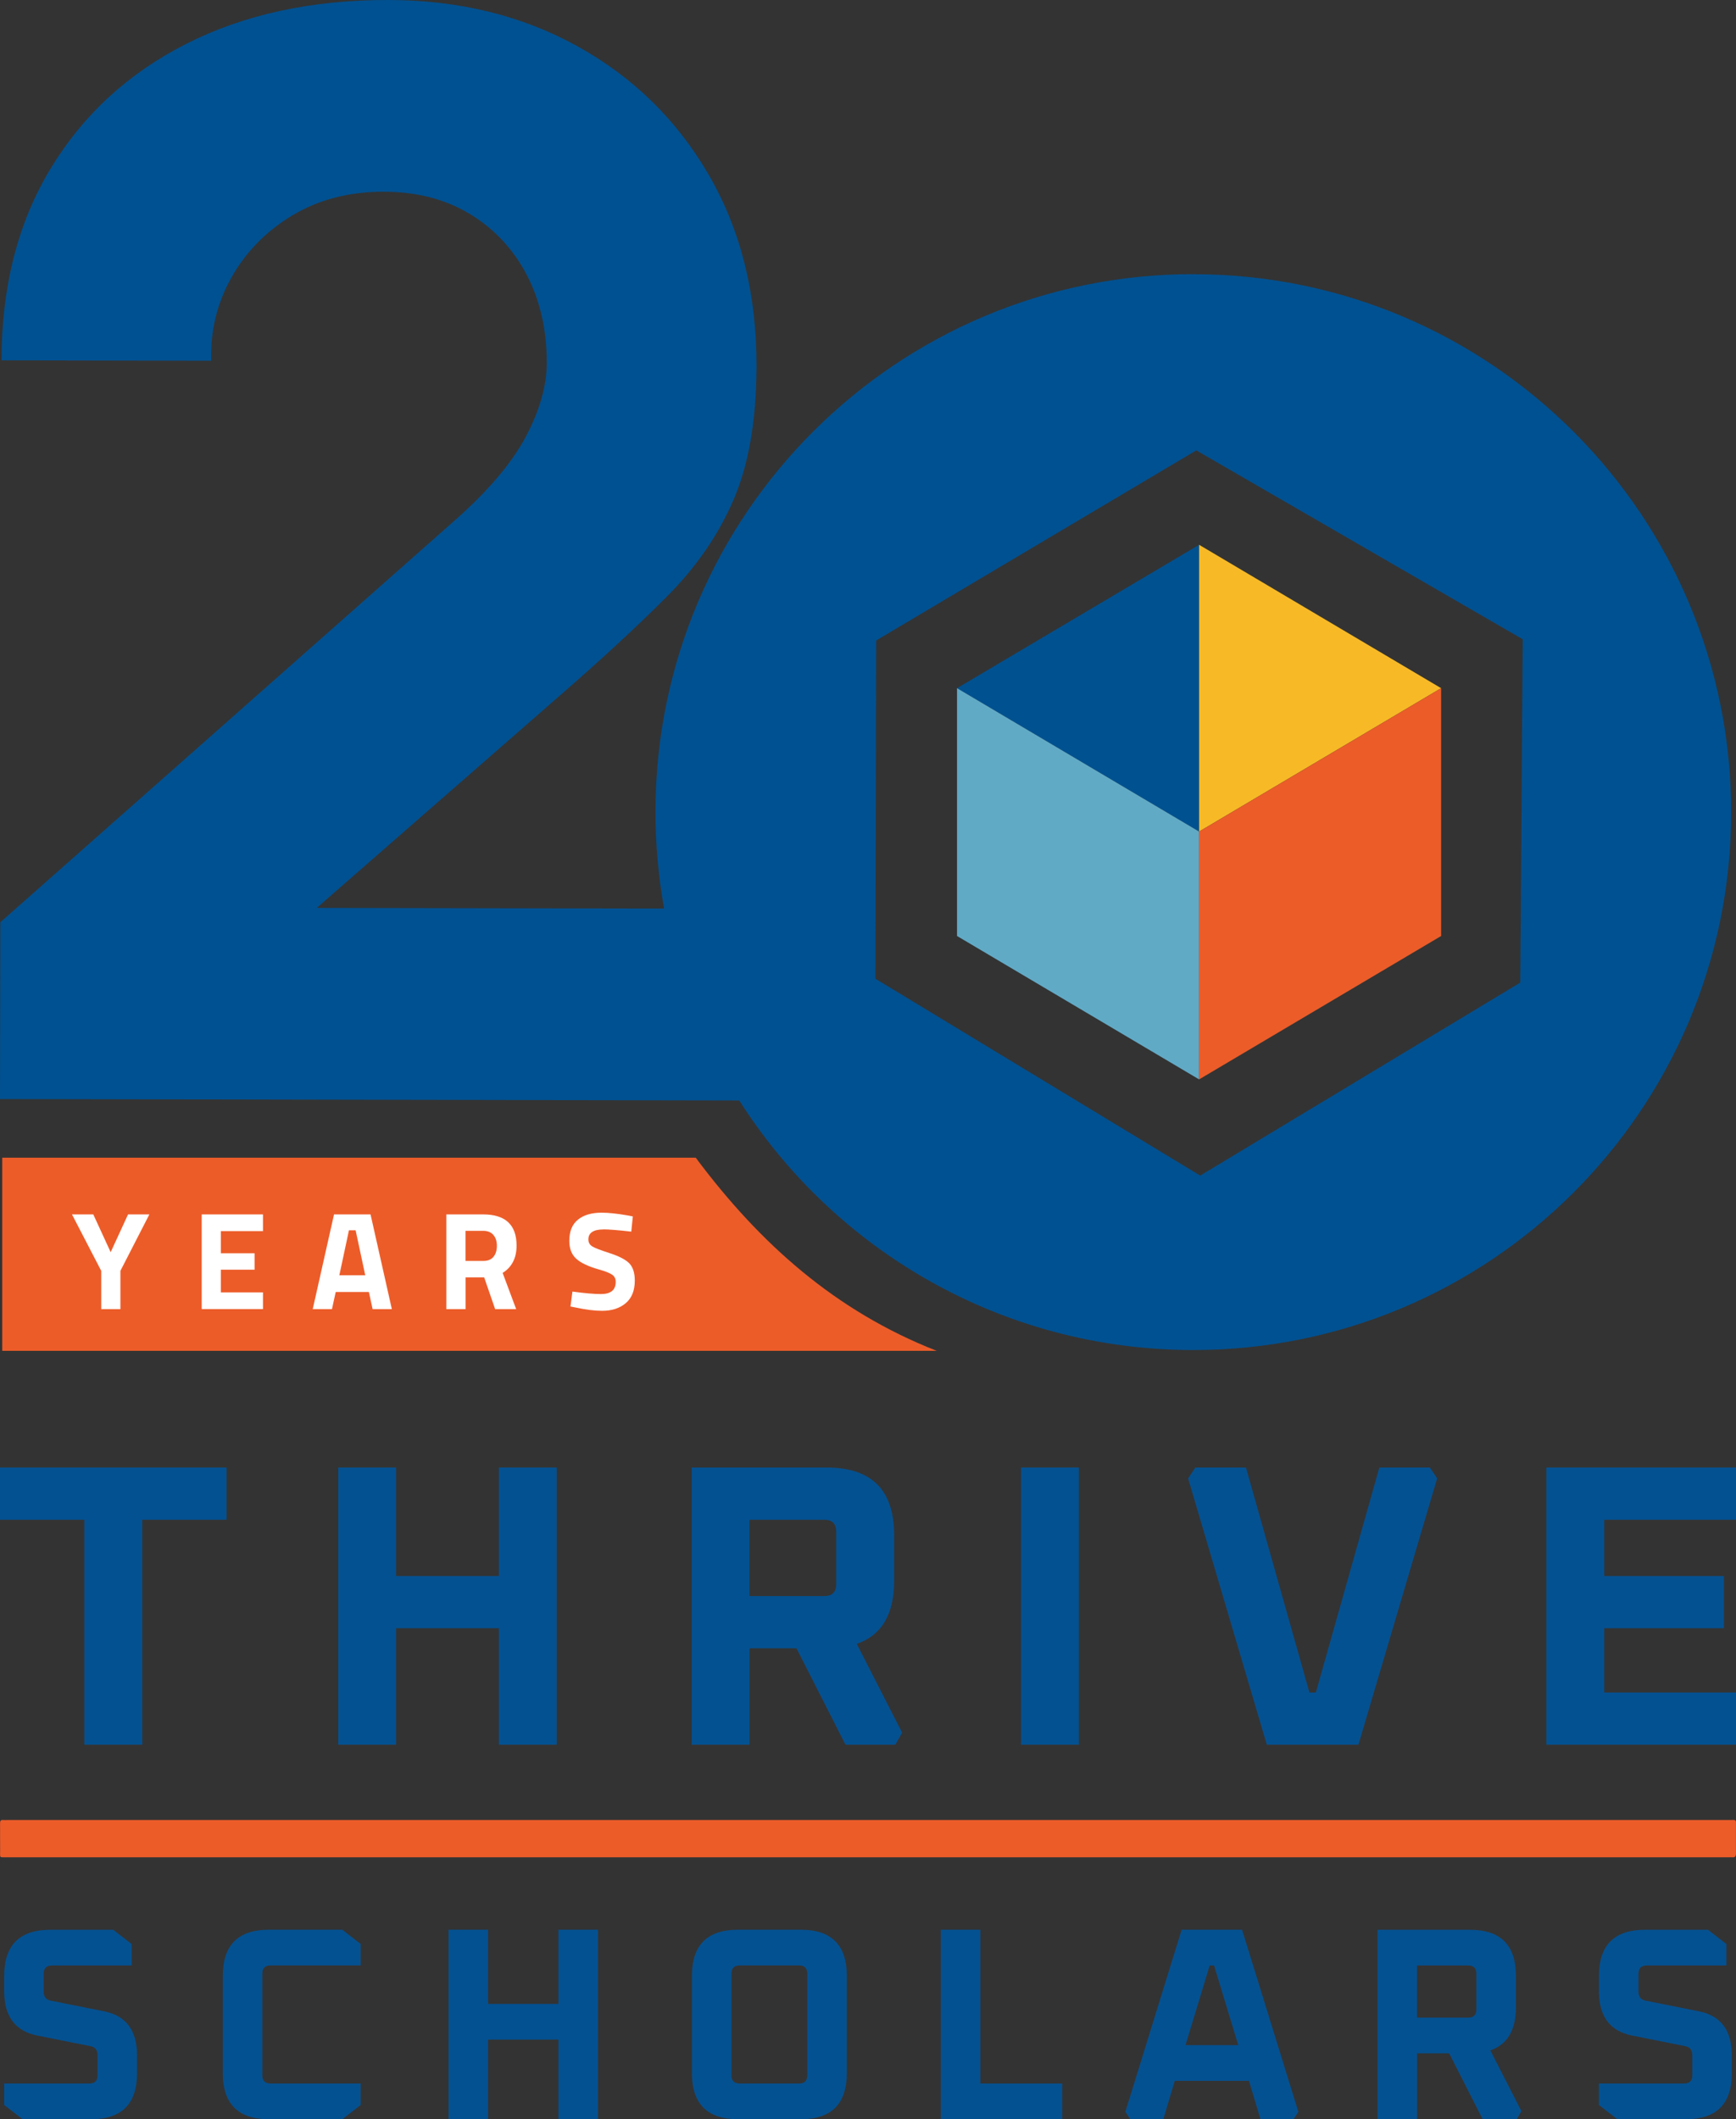 <?xml version="1.0" encoding="UTF-8"?><svg id="Layer_2" xmlns="http://www.w3.org/2000/svg" viewBox="0 0 301.48 367.98"><rect x="0" y="0" width="301.48" height="367.98" fill="#333333" stroke="none"/><defs><style>.cls-1{fill:#f7b926;}.cls-2{fill:#005190;}.cls-3{fill:#005191;}.cls-4{fill:#045191;}.cls-5{fill:#eb5c29;}.cls-6{fill:#fff;}.cls-7{fill:#ec5c29;}.cls-8{fill:#61aac6;}</style></defs><g id="Layer_1-2"><g><g><path class="cls-7" d="M150.72,322.49c-49.85,0-99.7,0-149.55,0-1.36,0-1.14,.13-1.15-1.18-.01-1.58,0-3.17-.01-4.75,0-.42,.13-.6,.55-.55,.18,.02,.36,0,.55,0,99.74,0,199.48,0,299.22,0,1.26,0,1.14-.19,1.14,1.13,0,1.56-.01,3.13,0,4.69,0,.5-.16,.71-.66,.66-.24-.02-.49,0-.73,0H150.72Z"/><polygon class="cls-4" points="0 263.88 0 254.81 39.35 254.81 39.35 263.88 24.7 263.88 24.7 302.94 14.65 302.94 14.65 263.88 0 263.88"/><polygon class="cls-4" points="58.74 302.94 58.74 254.81 68.78 254.81 68.78 273.65 86.64 273.65 86.64 254.81 96.68 254.81 96.68 302.94 86.64 302.94 86.64 282.71 68.78 282.71 68.78 302.94 58.74 302.94"/><path class="cls-4" d="M130.16,277.13h12.97c1.4,0,2.09-.7,2.09-2.09v-9.07c0-1.4-.7-2.09-2.09-2.09h-12.97v13.25Zm-10.04,25.81v-48.13h23.44c7.81,0,11.72,3.91,11.72,11.72v7.95c0,5.81-2.16,9.46-6.49,10.95l7.88,15.42-1.19,2.09h-8.65l-8.51-16.74h-8.16v16.74h-10.04Z"/><rect class="cls-4" x="177.32" y="254.81" width="10.04" height="48.13"/><polygon class="cls-4" points="206.33 256.7 207.59 254.81 216.38 254.81 227.4 293.87 228.52 293.87 239.54 254.81 248.32 254.81 249.58 256.7 235.91 302.94 220 302.94 206.33 256.7"/><polygon class="cls-4" points="268.55 302.94 268.55 254.81 301.48 254.81 301.48 263.88 278.6 263.88 278.6 273.65 299.38 273.65 299.38 282.71 278.6 282.71 278.6 293.87 301.48 293.87 301.48 302.94 268.55 302.94"/><path class="cls-4" d="M.72,365.49v-3.72H15.51c.95,0,1.43-.48,1.43-1.43v-3.48c0-.89-.4-1.41-1.19-1.57l-9.3-1.86c-3.81-.76-5.72-3.32-5.72-7.68v-2.67c0-5.34,2.67-8.01,8.01-8.01h10.92l3.2,2.48v3.72H9.02c-.95,0-1.43,.48-1.43,1.43v3.1c0,.89,.4,1.41,1.19,1.57l9.3,1.86c3.82,.76,5.72,3.32,5.72,7.68v3.05c0,5.34-2.67,8.01-8.01,8.01H3.92l-3.2-2.48Z"/><path class="cls-4" d="M38.69,359.96v-16.89c0-5.34,2.67-8.01,8.01-8.01h12.74l3.2,2.48v3.72h-15.65c-.95,0-1.43,.48-1.43,1.43v17.65c0,.95,.48,1.43,1.43,1.43h15.65v3.72l-3.2,2.48h-12.74c-5.34,0-8.01-2.67-8.01-8.01"/><polygon class="cls-4" points="77.9 367.98 77.9 335.06 84.77 335.06 84.77 347.94 96.98 347.94 96.98 335.06 103.85 335.06 103.85 367.98 96.98 367.98 96.98 354.14 84.77 354.14 84.77 367.98 77.9 367.98"/><path class="cls-4" d="M127.03,360.34c0,.95,.48,1.43,1.43,1.43h10.3c.95,0,1.43-.48,1.43-1.43v-17.65c0-.95-.48-1.43-1.43-1.43h-10.3c-.95,0-1.43,.48-1.43,1.43v17.65Zm-6.87-.38v-16.89c0-5.34,2.67-8.01,8.01-8.01h10.88c5.34,0,8.01,2.67,8.01,8.01v16.89c0,5.34-2.67,8.01-8.01,8.01h-10.88c-5.34,0-8.01-2.67-8.01-8.01"/><polygon class="cls-4" points="163.38 367.98 163.38 335.06 170.25 335.06 170.25 361.77 184.47 361.77 184.47 367.98 163.38 367.98"/><path class="cls-4" d="M205.88,355.1h9.16l-4.2-13.83h-.76l-4.2,13.83Zm-10.45,11.59l9.78-31.63h10.49l9.78,31.63-.86,1.29h-5.72l-2-6.68h-12.88l-2,6.68h-5.72l-.86-1.29Z"/><path class="cls-4" d="M246.09,350.33h8.87c.95,0,1.43-.48,1.43-1.43v-6.2c0-.95-.48-1.43-1.43-1.43h-8.87v9.06Zm-6.87,17.65v-32.91h16.03c5.34,0,8.01,2.67,8.01,8.01v5.44c0,3.98-1.48,6.47-4.44,7.49l5.39,10.54-.81,1.43h-5.91l-5.82-11.45h-5.58v11.45h-6.87Z"/><path class="cls-4" d="M277.67,365.49v-3.72h14.79c.95,0,1.43-.48,1.43-1.43v-3.48c0-.89-.4-1.41-1.19-1.57l-9.3-1.86c-3.81-.76-5.72-3.32-5.72-7.68v-2.67c0-5.34,2.67-8.01,8.01-8.01h10.92l3.2,2.48v3.72h-13.83c-.95,0-1.43,.48-1.43,1.43v3.1c0,.89,.4,1.41,1.19,1.57l9.3,1.86c3.82,.76,5.72,3.32,5.72,7.68v3.05c0,5.34-2.67,8.01-8.01,8.01h-11.88l-3.2-2.48Z"/></g><path class="cls-3" d="M207.42,47.6c-51.58-.1-93.49,41.63-93.59,93.21-.01,5.78,.51,11.44,1.5,16.94l-60.32-.11,41.91-36.6c7.47-6.49,13.77-12.31,18.9-17.46,5.13-5.15,9-10.78,11.61-16.89,2.61-6.11,3.93-13.8,3.95-23.08,.03-12.57-2.73-23.64-8.26-33.19-5.53-9.55-13.13-17-22.79-22.36C90.68,2.71,79.74,.02,67.51,0c-13.36-.03-25.07,2.51-35.14,7.6-10.07,5.1-17.93,12.32-23.59,21.68C3.12,38.63,.28,49.73,.26,62.57l36.42,.07c-.16-5.2,1.02-10.04,3.54-14.5,2.52-4.46,6.06-8.06,10.62-10.78,4.56-2.72,9.83-4.08,15.81-4.07,5.72,.01,10.71,1.3,14.95,3.87,4.24,2.57,7.53,6.09,9.87,10.56,2.33,4.47,3.49,9.57,3.48,15.29,0,3.99-1.23,8.28-3.67,12.87-2.44,4.59-6.61,9.48-12.52,14.67L.06,160.13l-.06,30.7,128.38,.25c16.54,25.99,45.58,43.26,78.67,43.33,51.58,.1,93.49-41.63,93.59-93.21,.1-51.58-41.63-93.49-93.21-93.59Zm56.96,71.56l-.31,43.59-.06,7.86-6.73,4.06-41.58,25.07-7.27,4.38-7.26-4.4-42.36-25.67-6.78-4.11,.02-7.92,.09-42.84,.02-7.97,6.85-4.07,41.67-24.74,7.07-4.2,7.12,4.12,42.5,24.59,7.07,4.09-.06,8.16Z"/><path class="cls-7" d="M120.82,201.01H.39v33.54H162.67c-17.6-6.9-30.71-18.62-41.85-33.54Z"/><g><path class="cls-6" d="M20.92,227.31h-3.34v-6.65l-5.08-9.8h3.7l3.02,6.56,3.02-6.56h3.7l-5.03,9.8v6.65Z"/><path class="cls-6" d="M35.03,227.31v-16.45h10.64v2.9h-7.31v3.85h5.85v2.85h-5.85v3.94h7.31v2.9h-10.64Z"/><path class="cls-6" d="M54.31,227.31l3.7-16.45h6.34l3.7,16.45h-3.34l-.65-2.98h-5.76l-.65,2.98h-3.34Zm6.29-13.69l-1.67,7.81h4.5l-1.67-7.81h-1.16Z"/><path class="cls-6" d="M80.85,221.79v5.52h-3.34v-16.45h6.39c3.87,0,5.81,1.81,5.81,5.42,0,2.15-.81,3.73-2.42,4.74l2.35,6.29h-3.65l-1.91-5.52h-3.22Zm4.86-3.58c.39-.48,.58-1.12,.58-1.91s-.21-1.42-.62-1.89c-.41-.47-1-.7-1.78-.7h-3.05v5.23h3.1c.79,0,1.38-.24,1.77-.73Z"/><path class="cls-6" d="M104.82,213.47c-1.76,0-2.64,.58-2.64,1.74,0,.52,.22,.91,.65,1.19s1.46,.67,3.06,1.19c1.6,.52,2.73,1.1,3.38,1.75,.64,.65,.97,1.66,.97,3.01,0,1.73-.52,3.03-1.57,3.92-1.05,.89-2.42,1.33-4.11,1.33-1.26,0-2.8-.19-4.62-.58l-.87-.17,.34-2.59c2.16,.29,3.81,.43,4.96,.43,1.71,0,2.56-.71,2.56-2.13,0-.52-.2-.92-.59-1.21-.4-.29-1.18-.61-2.36-.94-1.87-.53-3.19-1.17-3.96-1.9-.77-.73-1.15-1.75-1.15-3.06,0-1.65,.5-2.87,1.5-3.68,1-.81,2.37-1.21,4.11-1.21,1.19,0,2.71,.16,4.55,.48l.87,.17-.27,2.64c-2.27-.26-3.88-.39-4.81-.39Z"/></g><g><polygon class="cls-2" points="208.24 119.49 208.24 144.39 187.22 131.94 166.2 119.49 187.22 107.04 208.24 94.59 208.24 119.49"/><polygon class="cls-1" points="208.24 119.49 208.24 94.59 229.25 107.04 250.27 119.49 229.25 131.94 208.24 144.39 208.24 119.49"/><polygon class="cls-8" points="208.24 187.42 166.2 162.52 166.2 119.49 208.24 144.39 208.24 187.42"/><polygon class="cls-5" points="250.27 162.52 208.24 187.42 208.24 144.39 250.27 119.49 250.27 162.52"/></g></g></g></svg>